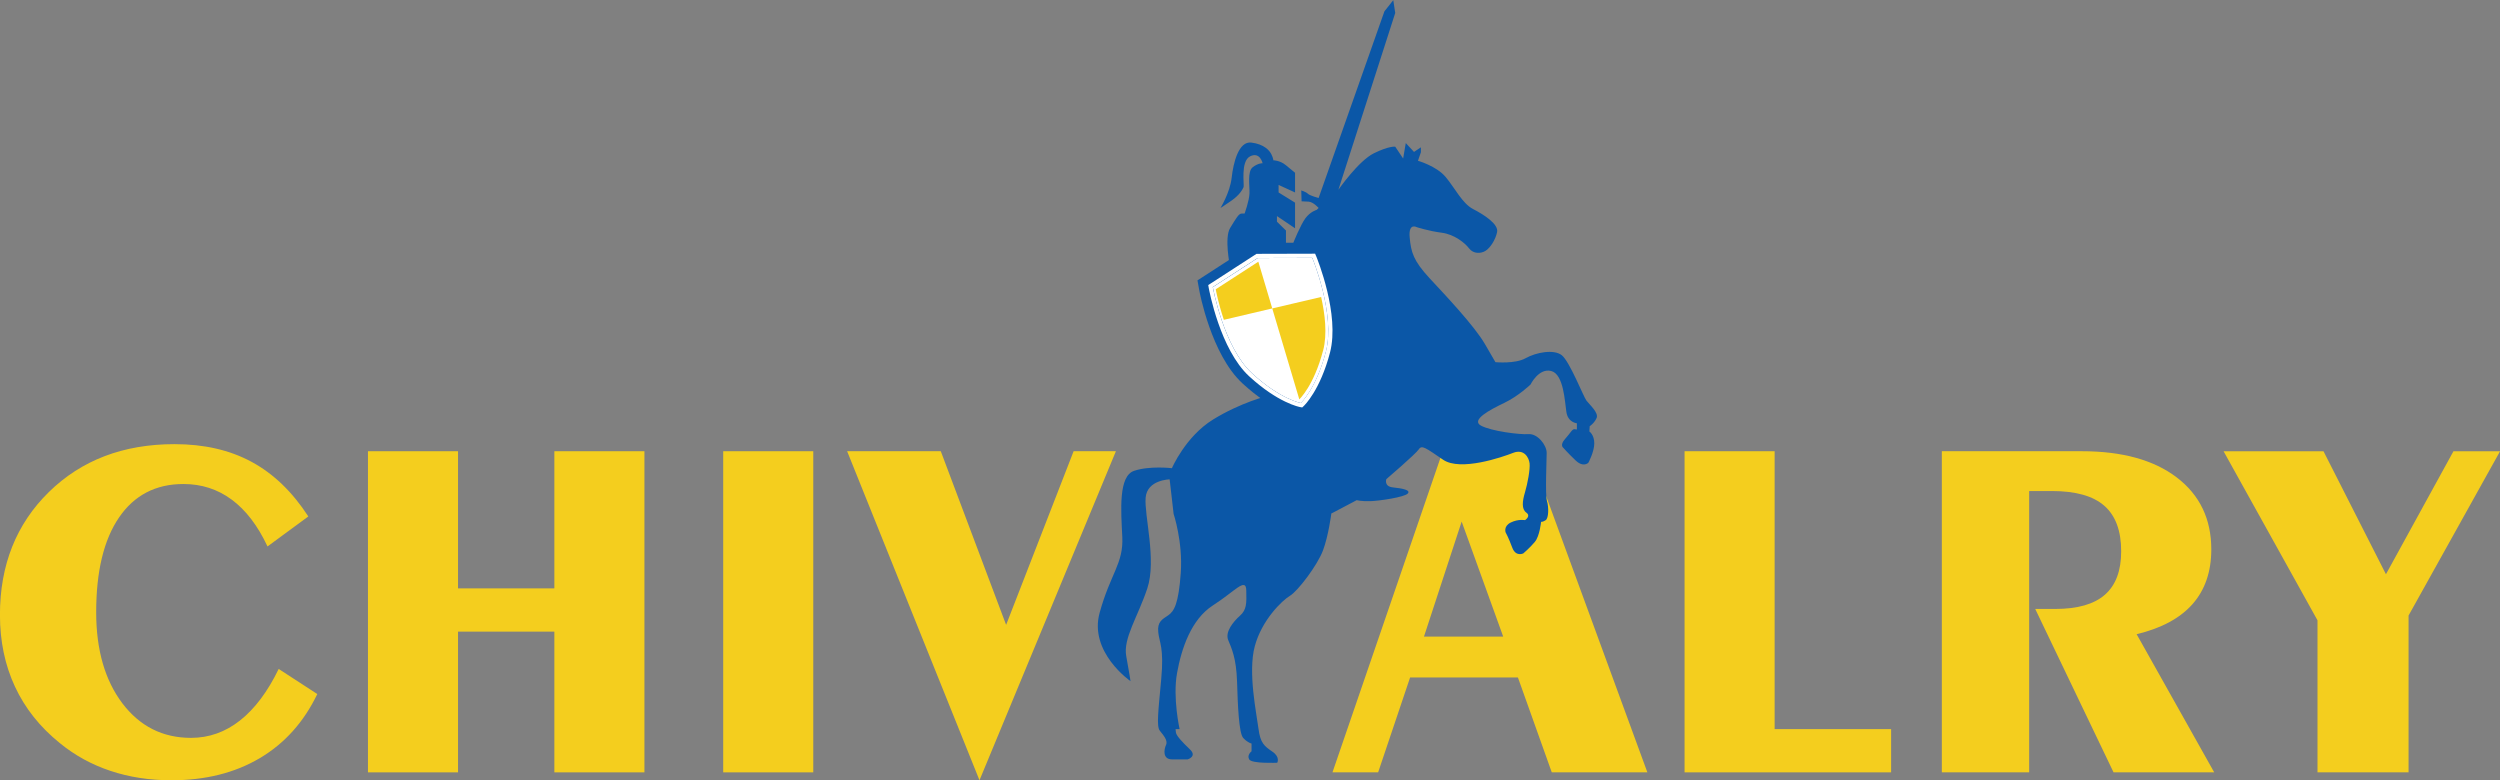 <?xml version="1.0" encoding="UTF-8"?>
<svg id="_图层_2" data-name="图层 2" xmlns="http://www.w3.org/2000/svg" viewBox="0 0 474.1 147.97">
  <rect x="0" y="0" width="474.1" height="147.97" fill="#808080" stroke="none"/>
  <defs>
    <style>
      .cls-1 {
        fill: #fff;
      }

      .cls-2 {
        fill: #0b57a7;
      }

      .cls-3 {
        fill: #f4ce1e;
      }
    </style>
  </defs>
  <g id="_图层_1-2" data-name="图层 1">
    <g>
      <path class="cls-3" d="M60.17,131.62c-2.55,5.31-6.19,9.37-10.91,12.16-4.72,2.79-10.3,4.19-16.74,4.19-4.16,0-8.02-.59-11.57-1.78-3.55-1.18-6.74-2.93-9.57-5.24-3.8-3.06-6.64-6.64-8.54-10.73-1.9-4.08-2.85-8.62-2.85-13.6,0-9.47,3.09-17.24,9.27-23.3,6.18-6.06,14.13-9.09,23.84-9.09,5.59,0,10.45,1.11,14.6,3.35s7.74,5.69,10.77,10.36l-7.74,5.69c-1.85-3.95-4.12-6.91-6.79-8.88-2.67-1.98-5.73-2.96-9.16-2.96-5.25,0-9.32,2.12-12.21,6.35-2.89,4.23-4.33,10.22-4.33,17.97,0,7.13,1.66,12.89,4.96,17.26,3.31,4.37,7.65,6.56,13.03,6.56,3.4,0,6.5-1.1,9.29-3.3,2.79-2.2,5.24-5.46,7.33-9.77l7.29,4.74Z"/>
      <path class="cls-3" d="M105.13,111.58v-26.01h17.08v60.9h-17.08v-26.69h-18.27v26.69h-17.08v-60.9h17.08v26.01h18.27Z"/>
      <path class="cls-3" d="M154.23,146.47h-17.08v-60.9h17.08v60.9Z"/>
      <path class="cls-3" d="M185.75,147.97l-25.1-62.4h17.76l12.39,32.93,12.8-32.93h8.02l-25.87,62.4Z"/>
      <path class="cls-3" d="M252.69,146.47l20.91-60.9h16.49l22.32,60.9h-18.13l-6.42-17.99h-20.45l-6.06,17.99h-8.66Zm17.35-25.74h15.03l-7.88-21.82-7.15,21.82Z"/>
      <path class="cls-3" d="M319.46,146.47v-60.9h17.08v52.7h22.09v8.2h-39.17Z"/>
      <path class="cls-3" d="M368.25,146.47v-60.9h26.55c7.65,0,13.66,1.66,18.01,4.98,4.36,3.33,6.54,7.88,6.54,13.64,0,4.22-1.19,7.68-3.55,10.36-2.37,2.69-5.91,4.59-10.61,5.72l14.71,26.19h-19.09l-14.85-30.98h3.82c4.22,0,7.36-.9,9.41-2.71,2.05-1.81,3.07-4.55,3.07-8.22,0-3.89-1.06-6.76-3.19-8.63s-5.43-2.8-9.93-2.8h-4.33v53.34h-16.58Z"/>
      <path class="cls-3" d="M439.49,146.47v-28.83l-17.81-32.06h18.95l11.84,23.32,12.8-23.32h8.84l-17.35,31.15v29.74h-17.26Z"/>
      <g>
        <path class="cls-1" d="M248.87,48.91l-10.36,.03-8.51,5.51s2.06,11.4,7.43,16.34c5.37,4.95,9.27,5.64,9.27,5.64h0s2.91-2.7,4.75-9.75c1.85-7.06-2.58-17.76-2.58-17.76Z"/>
        <path class="cls-2" d="M252.43,97.41l4.86-2.56s.87,.25,2.62,.19,6.36-.75,7.04-1.43-1.06-1-2.8-1.18-1.25-1.56-1.25-1.56c0,0,5.61-4.8,6.17-5.67,.56-.87,1.31-.25,4.61,1.99s11.22-.5,13.27-1.31,2.99,.87,3.12,1.99c.12,1.12-.37,3.8-.87,5.48-.5,1.68-.69,3.18,.25,3.86s-.25,1.43-.25,1.43c0,0-1.25-.25-2.68,.44s-1,1.87-1,1.87c0,0,.56,1,1.25,2.87,.69,1.87,2.12,1.12,2.12,1.12,0,0,1.25-1.06,2.18-2.18s1.18-3.8,1.18-3.8c0,0,.31,.06,.87-.31s.62-2.43,.25-3.61c-.37-1.18-.06-7.67-.06-9.16s-1.74-3.68-3.43-3.55c-1.68,.12-7.1-.56-9.04-1.62s1.68-2.99,4.42-4.3c2.74-1.31,4.99-3.49,4.99-3.49,0,0,1.56-3.18,3.93-2.56s2.56,5.8,2.87,7.79c.31,1.99,1.99,2.12,1.99,2.12v1.18l-.44-.06c-.44-.06-.75,.69-1.81,1.87s-.31,1.68-.31,1.68c0,0,.81,.93,2.31,2.37,1.5,1.43,2.43,.44,2.43,.44,0,0,1.12-2.06,1.12-3.68s-.93-2.24-.93-2.24l.06-1s.87-.56,1.31-1.56-1.37-2.56-1.93-3.3-3.18-7.42-4.67-8.6-4.86-.56-6.86,.56c-1.99,1.12-5.73,.75-5.73,.75l-1.99-3.43c-1.99-3.43-7.35-9.1-10.47-12.46s-3.55-4.99-3.8-7.79c-.25-2.8,1.31-1.93,1.31-1.93,0,0,2.31,.75,4.74,1.06,2.43,.31,4.42,1.93,5.23,2.99s2.24,1,3.12,.44,1.87-2.06,2.18-3.55c.31-1.5-2.49-3.3-4.55-4.36-2.06-1.06-3.49-4.05-5.23-6.11-1.74-2.06-5.23-3.05-5.23-3.05l.56-1.62v-.93l-1.31,.87-1.56-1.68-.5,2.93-1.5-2.24s-1.12-.19-4.05,1.25-6.73,6.92-6.73,6.92l10.78-33.53-.37-2.43-1.68,2.12-12.48,35.4s-1.67-.44-2.04-.81-1.25-.62-1.25-.62l.06,2.06s.37,0,1.31,.06,1.92,1.2,1.92,1.2l-.36,.36s-1.18,.31-2.12,1.56-2.31,4.67-2.31,4.67h-1.4v-2.31l-1.71-1.68v-1.06l3.43,2.31v-4.86l-3.12-1.93v-1.43l3.12,1.43v-3.74s-.62-.5-1.74-1.43-2.37-.93-2.37-.93c0,0,0-.37-.37-1.12s-1.37-1.93-3.8-2.24c-2.43-.31-3.43,3.86-3.74,6.67-.31,2.8-2.12,5.73-2.12,5.73,0,0,.37-.19,2.06-1.37,1.68-1.18,2.12-2.18,2.31-2.56s-.62-4.92,1.25-5.86,2.37,1.31,2.37,1.31c0,0-.81-.06-1.87,.75s-.56,3.55-.62,4.99c-.06,1.43-.93,3.8-.93,3.8h-.56c-.56,0-1.06,.93-2.18,2.74s-.06,7.1-.06,7.1c0,0-2.24,1.31-3.93,1.93s-1.5,2.12-1.5,2.12c0,0,1.43,5.48,4.74,11.72s7.85,8.97,7.85,8.97c0,0-5.11,1.25-10.35,4.49s-7.79,9.22-7.79,9.22c0,0-4.18-.5-7.17,.5-2.99,1-2.49,7.48-2.24,12.53,.25,5.05-2.24,6.92-4.3,14.4s5.86,12.96,5.86,12.96c0,0-.19-1.37-.81-4.74-.62-3.37,2.18-7.42,3.99-12.84s-.62-13.9-.31-17.26,4.55-3.43,4.55-3.43l.75,6.54s1.78,5.33,1.36,11.2-1.26,7.27-2.38,8.04c-1.12,.77-2.1,1.19-1.89,3.21,.21,2.03,1.12,2.86,.56,8.94-.56,6.08-.91,8.87-.28,9.71s1.61,1.82,1.19,2.73-.63,2.73,1.12,2.73h3s1.82-.56,.42-1.89-2.59-2.59-2.66-3.21l-.07-.63h.77s-1.33-5.94-.49-10.62c.84-4.68,2.68-10.2,6.82-12.86,4.15-2.66,6.24-5.38,6.31-2.86,.07,2.52,.07,3.7-1.19,4.82s-2.86,3.07-2.24,4.61c.63,1.54,1.54,3.42,1.68,7.83s.33,9.85,1.18,10.76,1.57,1.05,1.57,1.05v1.47s-.93,.7-.44,1.54,5.31,.63,5.31,.63c0,0,.62-1.05-.91-2.1s-2.3-1.61-2.65-4.4c-.35-2.79-2.03-10.62-.7-15.58,1.33-4.96,5.14-8.66,6.66-9.57,1.52-.91,5.22-5.8,6.27-8.59,1.05-2.79,1.58-6.94,1.58-6.94Z"/>
        <path class="cls-2" d="M246.23,79.02c-.48-.08-4.82-.98-10.59-6.3-5.96-5.48-8.15-17.32-8.24-17.82l-.31-1.73,10.64-6.88,12.91-.04,.68,1.64c.19,.47,4.74,11.61,2.69,19.44-1.97,7.53-5.14,10.67-5.5,11.01l-.97,.91-1.31-.23Z"/>
        <path class="cls-1" d="M248.87,48.91l-10.36,.03-8.51,5.51s2.06,11.4,7.43,16.34c5.37,4.95,9.27,5.64,9.27,5.64h0s2.91-2.7,4.75-9.75c1.85-7.06-2.58-17.76-2.58-17.76Z"/>
        <path class="cls-1" d="M249.6,48.6l-.2-.49-11.12,.03-9.15,5.92,.09,.52c.09,.48,2.17,11.72,7.67,16.78,5.48,5.04,9.5,5.81,9.67,5.84l.39,.07,.29-.27c.13-.12,3.11-2.98,4.98-10.13,1.89-7.24-2.43-17.82-2.61-18.27Zm1.84,18.07c-1.84,7.05-4.74,9.74-4.75,9.75h0s-3.9-.69-9.27-5.64c-5.37-4.95-7.43-16.34-7.43-16.34l8.51-5.51,10.36-.03s4.43,10.7,2.58,17.76Z"/>
        <g>
          <path class="cls-3" d="M250.92,66.47c.81-3.1,.35-6.92-.38-10.15l-9.27,2.17,5.13,17.24s2.76-2.56,4.51-9.26Z"/>
          <polygon class="cls-3" points="246.4 75.73 246.4 75.73 246.4 75.73 246.4 75.73"/>
        </g>
        <path class="cls-3" d="M238.63,49.63l-8.08,5.23s.47,2.59,1.54,5.79l9.18-2.16-2.64-8.86Z"/>
      </g>
    </g>
  </g>
</svg>